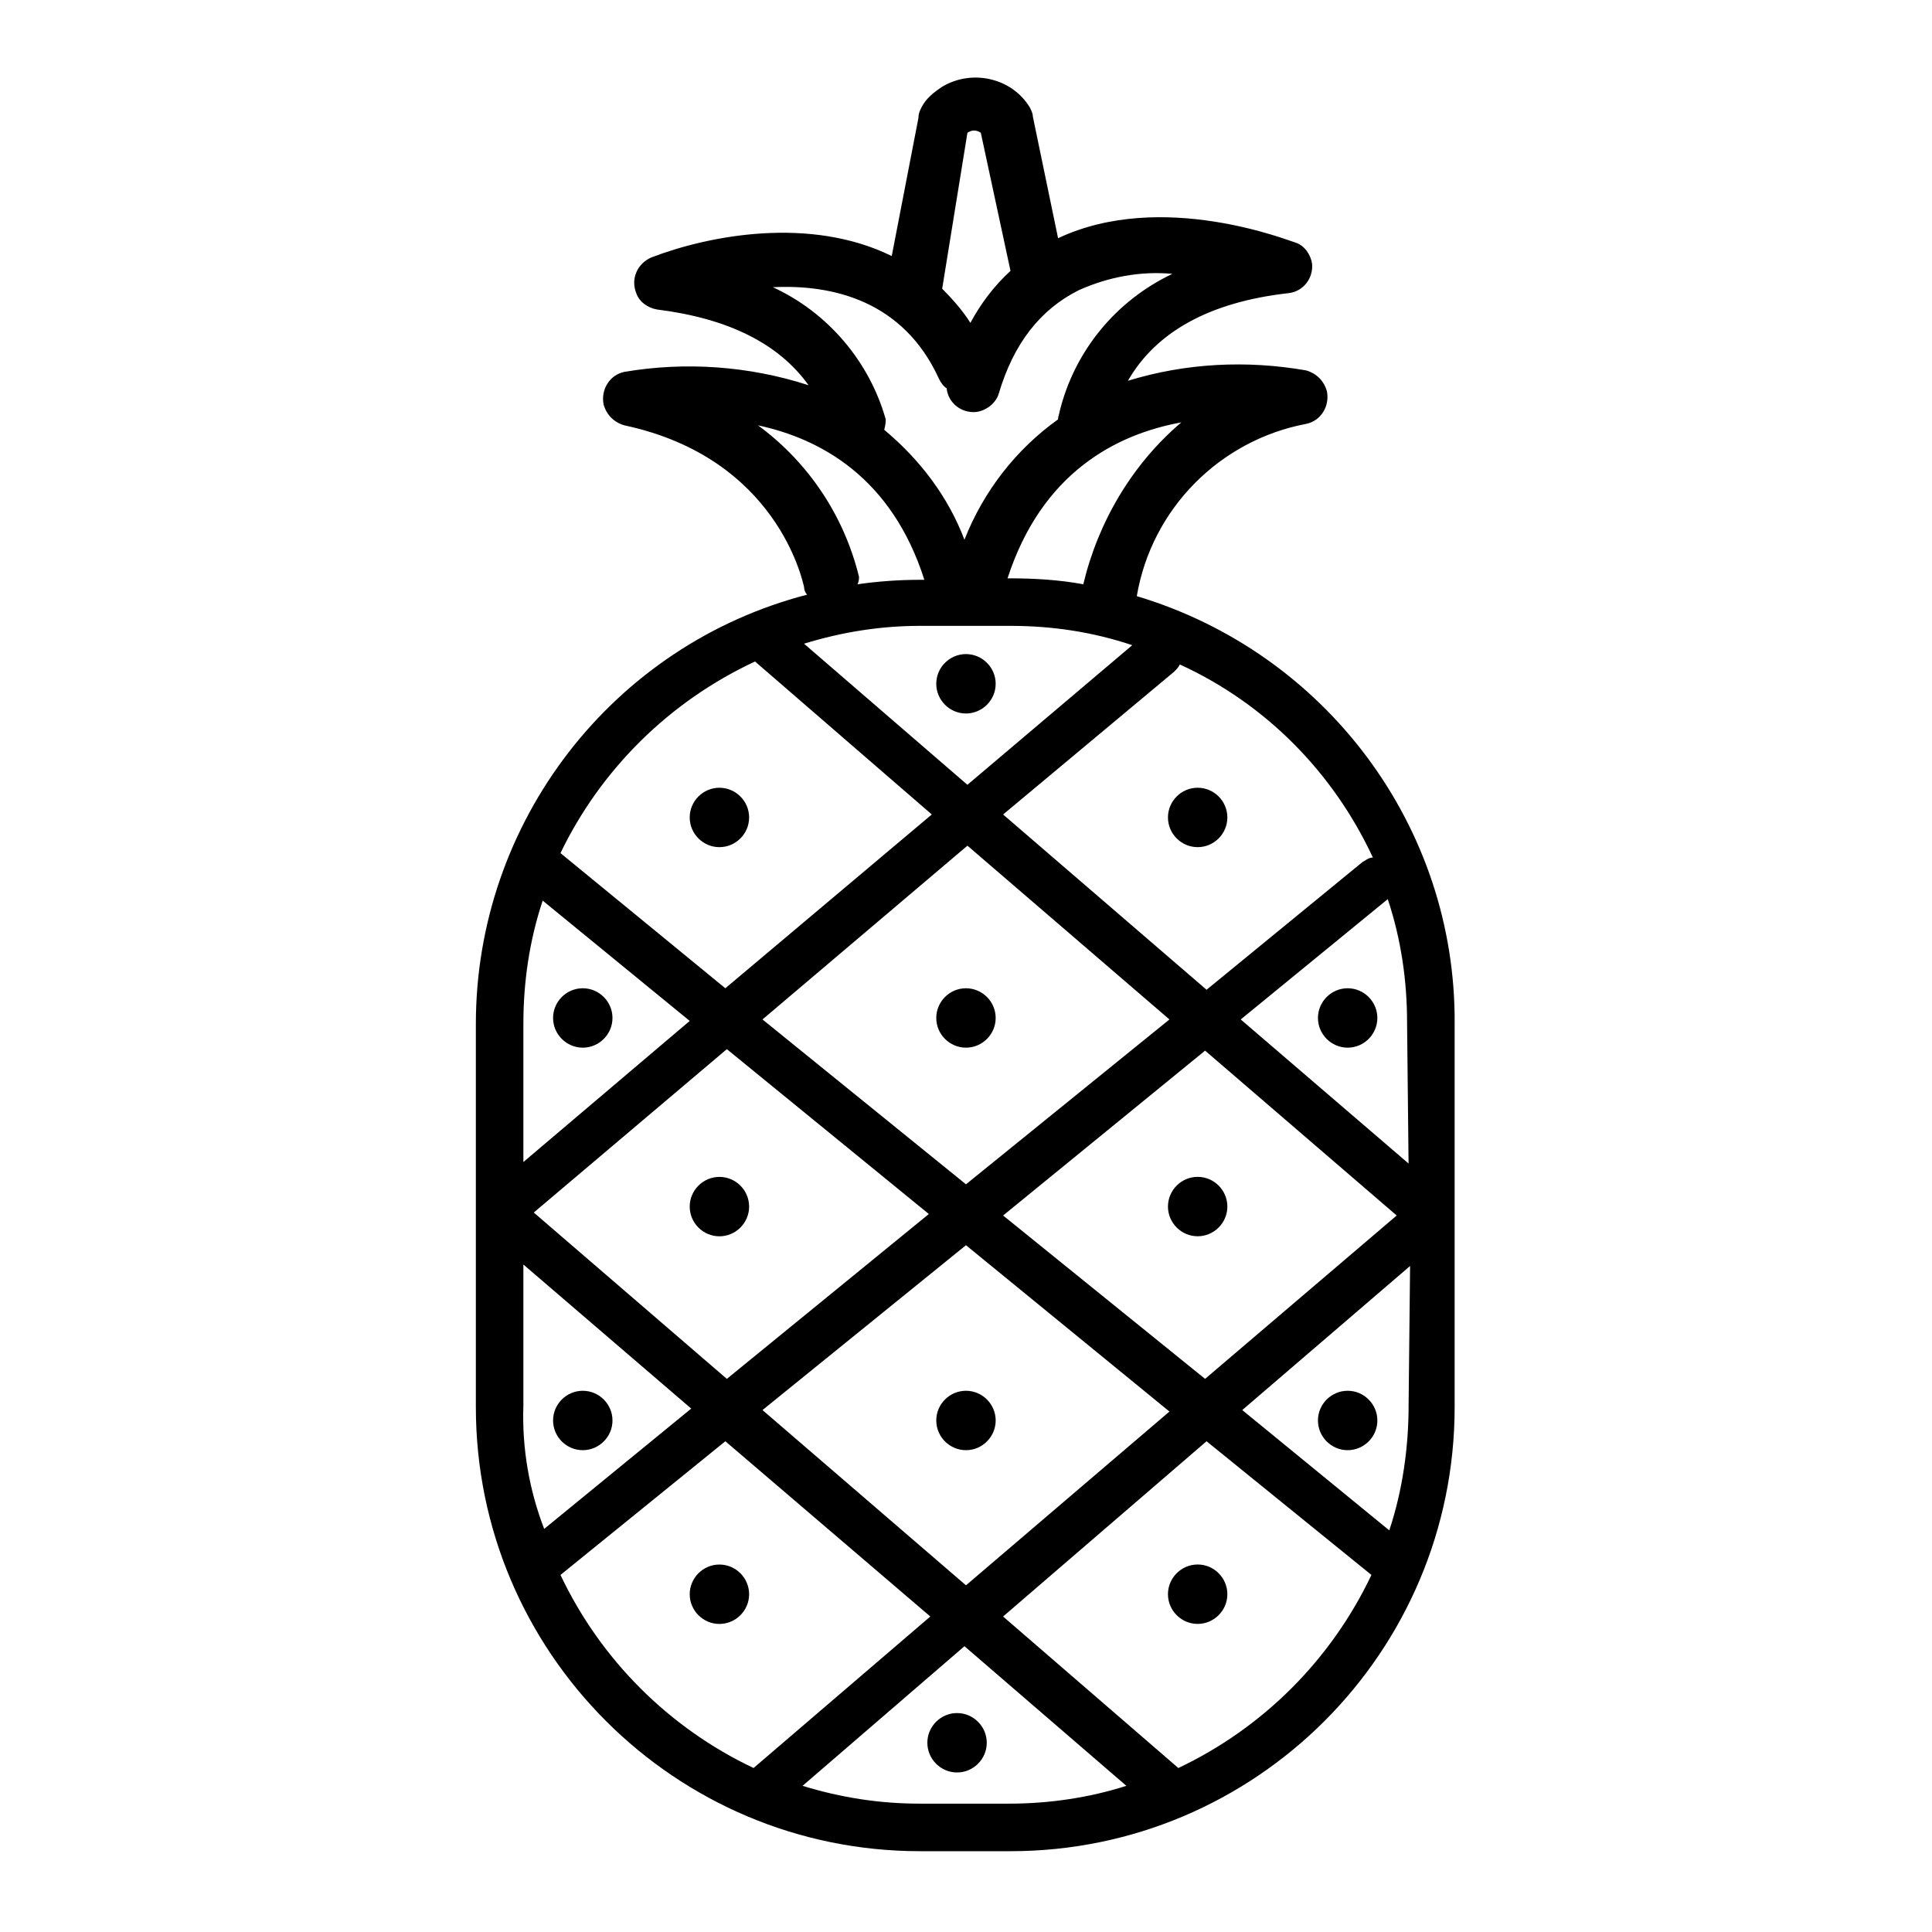 <?xml version="1.0" encoding="UTF-8"?>
<!-- Uploaded to: ICON Repo, www.iconrepo.com, Generator: ICON Repo Mixer Tools -->
<svg fill="#000000" width="800px" height="800px" version="1.1" viewBox="144 144 512 512" xmlns="http://www.w3.org/2000/svg">
 <path d="m445.26 301.99c3.938-23.223 22.043-41.328 44.871-45.656 3.938-0.789 6.297-4.723 5.512-8.66-0.789-2.754-2.754-4.723-5.512-5.512-15.742-2.754-31.883-1.969-47.23 2.754 7.477-12.988 21.648-20.859 42.508-23.223 3.938-0.395 6.691-3.938 6.297-7.871-0.395-2.363-1.969-4.723-4.328-5.512-1.574-0.395-35.426-14.168-62.977-1.18l-6.691-32.273c0-0.789-0.395-1.574-0.789-2.363-4.723-7.871-15.352-10.234-23.223-5.512-2.363 1.574-4.328 3.148-5.512 5.512-0.395 0.789-0.789 1.574-0.789 2.754l-7.078 36.605c-21.648-10.629-48.414-5.512-63.762 0.395-3.543 1.574-5.512 5.512-3.938 9.445 0.789 2.363 3.148 3.938 5.512 4.328 18.895 2.363 32.273 9.055 40.148 20.074-15.742-5.117-32.668-6.297-48.805-3.543-3.938 0.789-6.297 4.723-5.512 8.66 0.789 2.754 2.754 4.723 5.512 5.512 40.539 8.66 47.23 41.328 47.625 42.902 0 0.789 0.395 1.574 0.789 1.969-51.57 13.383-87.781 60.223-87.781 113.75v101.55c0 64.945 52.742 117.69 117.69 117.69h24.008c64.945 0 117.69-52.742 117.69-117.69v-101.55c0.395-52.348-34.242-98.398-84.23-113.36zm72.031 214.51c0 11.02-1.574 22.434-5.117 33.062l-38.965-31.883 44.477-38.18zm-234.59-101.16c0-11.02 1.574-22.043 5.117-32.668l38.965 31.883-44.082 37.391zm0 101.16v-37.391l44.477 38.18-38.965 31.883c-3.938-10.234-5.906-21.258-5.512-32.672zm2.754-51.168 51.168-43.297 53.531 43.691-53.531 43.688zm60.613-51.168 54.316-46.051 53.531 46.051-53.922 43.691zm53.926 59.828 53.922 44.082-53.922 46.051-53.926-46.445zm9.84-7.871 53.531-43.691 50.773 43.691-50.777 43.293zm107.45-13.777-44.477-38.18 38.965-31.883c3.543 10.629 5.117 21.648 5.117 32.668zm-9.449-81.082c-1.18 0-1.969 0.789-2.754 1.18l-41.328 33.852-53.922-46.445 45.262-37.785c0.789-0.789 1.18-1.18 1.574-1.969 22.438 10.234 40.543 28.34 51.168 51.168zm-120.05-61.402h24.008c11.02 0 21.648 1.574 32.273 5.117l-43.691 37-43.297-37.391c10.238-3.152 20.473-4.727 30.707-4.727zm43.297-11.02c-6.297-1.18-12.988-1.574-19.285-1.574h-0.789c9.055-27.945 28.734-38.18 46.051-41.328-12.988 11.02-22.043 26.371-25.977 42.902zm-30.703-119.66c1.18-0.789 2.363-0.789 3.543 0l7.871 36.605c-4.328 3.938-7.871 8.66-10.629 13.777-1.969-3.148-4.723-6.297-7.477-9.055zm-21.648 75.965c-4.328-15.352-15.352-28.34-29.914-35.031 15.742-0.789 34.637 3.543 44.082 24.402 0.395 0.789 1.18 1.969 1.969 2.363 0.395 3.938 3.938 6.691 7.871 6.297 2.754-0.395 5.117-2.363 5.902-4.723 3.938-13.383 11.02-22.434 21.254-27.551 7.871-3.543 16.531-5.117 24.797-4.328-14.957 7.086-25.977 20.469-29.914 36.605 0 0.395-0.395 1.18-0.395 1.969-11.02 7.871-19.68 18.895-24.797 31.883-4.328-11.414-11.809-21.254-21.254-29.125 0.398-1.578 0.398-2.367 0.398-2.762zm-7.082 41.723c-3.938-16.137-13.383-30.309-26.766-40.148 16.531 3.543 35.426 13.777 44.082 40.934h-1.18c-5.512 0-11.02 0.395-16.531 1.18 0.395-0.785 0.395-1.57 0.395-1.965zm-27.555 22.434 46.84 40.539-54.711 46.055-43.691-35.816c10.629-22.043 28.734-40.148 51.562-50.777zm-51.559 242.07 43.691-35.426 54.316 46.445-46.84 40.148c-22.438-10.629-40.543-28.734-51.168-51.168zm95.25 60.613c-10.629 0-20.859-1.574-31.094-4.723l42.902-37 42.902 37c-9.84 3.148-20.469 4.723-31.094 4.723zm68.488-9.445-46.445-40.148 53.922-46.445 43.691 35.426c-10.629 22.434-28.734 40.539-51.168 51.168zm-121.62-259.78c4.328 0 7.871 3.543 7.871 7.871s-3.543 7.871-7.871 7.871-7.871-3.543-7.871-7.871 3.543-7.871 7.871-7.871zm65.34-35.422c4.328 0 7.871 3.543 7.871 7.871s-3.543 7.871-7.871 7.871-7.871-3.543-7.871-7.871c-0.004-4.332 3.539-7.871 7.871-7.871zm101.15 88.559c4.328 0 7.871 3.543 7.871 7.871 0 4.328-3.543 7.871-7.871 7.871s-7.871-3.543-7.871-7.871c0-4.328 3.543-7.871 7.871-7.871zm0 106.67c4.328 0 7.871 3.543 7.871 7.871s-3.543 7.871-7.871 7.871-7.871-3.543-7.871-7.871c0-4.332 3.543-7.871 7.871-7.871zm-202.7-106.67c4.328 0 7.871 3.543 7.871 7.871 0 4.328-3.543 7.871-7.871 7.871s-7.871-3.543-7.871-7.871c0-4.328 3.543-7.871 7.871-7.871zm0 106.67c4.328 0 7.871 3.543 7.871 7.871s-3.543 7.871-7.871 7.871-7.871-3.543-7.871-7.871c0-4.332 3.543-7.871 7.871-7.871zm101.55-106.67c4.328 0 7.871 3.543 7.871 7.871 0 4.328-3.543 7.871-7.871 7.871s-7.871-3.543-7.871-7.871c-0.004-4.328 3.539-7.871 7.871-7.871zm0 106.67c4.328 0 7.871 3.543 7.871 7.871s-3.543 7.871-7.871 7.871-7.871-3.543-7.871-7.871c-0.004-4.332 3.539-7.871 7.871-7.871zm-2.363 85.41c4.328 0 7.871 3.543 7.871 7.871 0 4.328-3.543 7.871-7.871 7.871s-7.871-3.543-7.871-7.871c0-4.328 3.543-7.871 7.871-7.871zm-62.977-142.09c4.328 0 7.871 3.543 7.871 7.871s-3.543 7.871-7.871 7.871-7.871-3.543-7.871-7.871 3.543-7.871 7.871-7.871zm0 102.73c4.328 0 7.871 3.543 7.871 7.871 0 4.328-3.543 7.871-7.871 7.871s-7.871-3.543-7.871-7.871c0-4.328 3.543-7.871 7.871-7.871zm126.74-205.86c4.328 0 7.871 3.543 7.871 7.871s-3.543 7.871-7.871 7.871c-4.328 0-7.871-3.543-7.871-7.871s3.543-7.871 7.871-7.871zm0 103.12c4.328 0 7.871 3.543 7.871 7.871s-3.543 7.871-7.871 7.871c-4.328 0-7.871-3.543-7.871-7.871s3.543-7.871 7.871-7.871zm0 102.73c4.328 0 7.871 3.543 7.871 7.871 0 4.328-3.543 7.871-7.871 7.871-4.328 0-7.871-3.543-7.871-7.871 0-4.328 3.543-7.871 7.871-7.871z"/>
</svg>